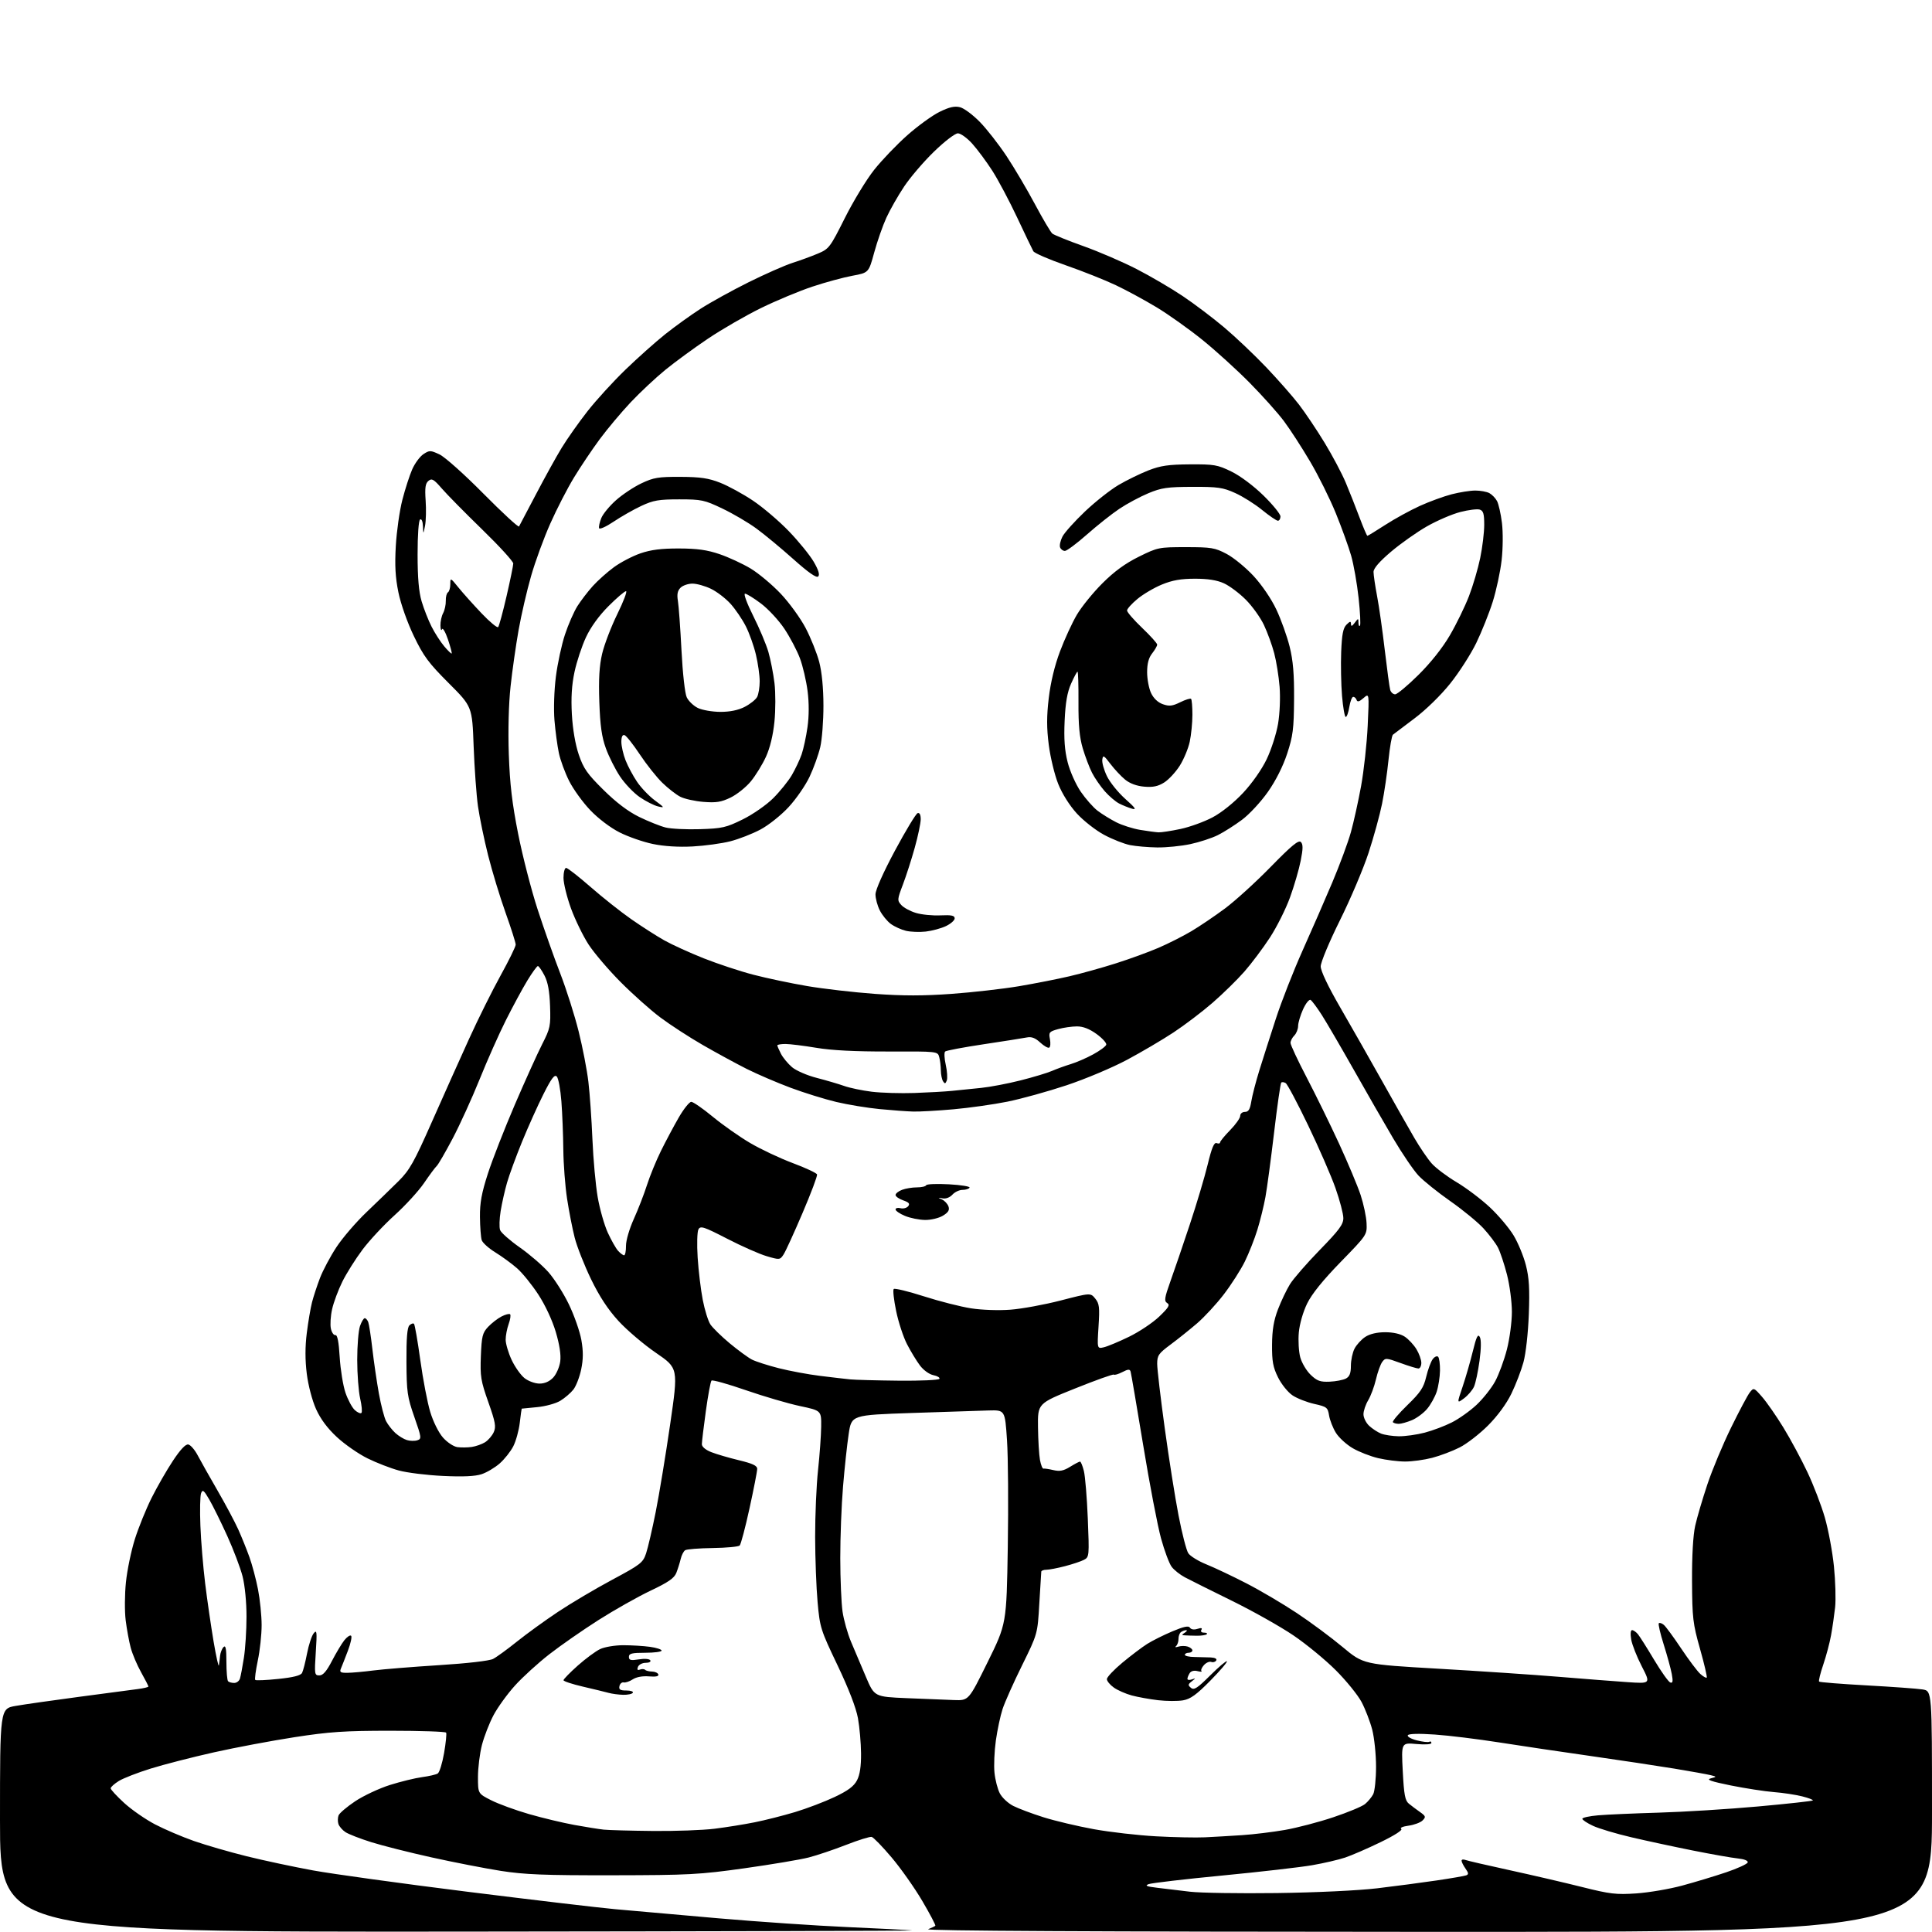 <?xml version="1.0" encoding="UTF-8" standalone="no"?>
<svg 
  version="1.1" 
  xmlns="http://www.w3.org/2000/svg" 
  xmlns:xlink="http://www.w3.org/1999/xlink" 
  xmlns:svg="http://www.w3.org/2000/svg"
  xmlns:rdf="http://www.w3.org/1999/02/22-rdf-syntax-ns#"
  xmlns:cc="http://creativecommons.org/ns#"
  xmlns:dc="http://purl.org/dc/elements/1.1/"
  viewBox="0 0 768 768"
  width="768"
  height="768"
>
<style>svg {background-color: white; }</style>"
<path stroke="none" fill="black" fill-rule="evenodd" d="M182.75,767.84C0.00,768.00 0.00,768.00 0.00,723.60C0.00,679.21 0.00,679.21 6.25,678.12C9.69,677.52 21.05,675.90 31.50,674.51C41.95,673.12 52.41,671.74 54.75,671.43C57.09,671.13 59.00,670.67 59.00,670.42C59.00,670.17 57.69,667.61 56.08,664.73C54.47,661.86 52.62,657.48 51.96,655.00C51.30,652.52 50.40,647.62 49.96,644.09C49.52,640.57 49.56,633.75 50.06,628.96C50.55,624.16 52.15,616.47 53.60,611.87C55.05,607.26 58.04,599.90 60.23,595.50C62.43,591.10 66.25,584.44 68.73,580.70C71.70,576.21 73.78,574.00 74.85,574.21C75.75,574.38 77.43,576.32 78.58,578.51C79.74,580.71 83.28,587.00 86.46,592.49C89.64,597.99 93.36,604.97 94.72,607.99C96.08,611.02 98.08,615.98 99.16,619.00C100.25,622.02 101.78,627.80 102.57,631.84C103.35,635.87 104.00,642.26 104.00,646.02C104.00,649.79 103.32,656.12 102.48,660.08C101.65,664.05 101.19,667.52 101.47,667.80C101.75,668.08 105.87,667.90 110.64,667.40C116.63,666.78 119.54,666.04 120.08,665.00C120.51,664.17 121.40,660.69 122.06,657.26C122.73,653.82 123.91,650.22 124.70,649.26C125.96,647.71 126.06,648.63 125.53,656.75C124.96,665.56 125.02,666.00 126.95,666.00C128.40,666.00 129.81,664.37 131.95,660.25C133.59,657.09 135.81,653.38 136.89,652.01C137.98,650.65 139.19,649.85 139.58,650.25C139.97,650.64 139.39,653.33 138.28,656.23C137.18,659.13 135.94,662.29 135.53,663.25C134.91,664.72 135.32,665.00 138.14,664.97C139.99,664.95 144.65,664.53 148.50,664.03C152.35,663.54 164.05,662.59 174.50,661.93C185.67,661.23 194.53,660.21 196.00,659.45C197.38,658.75 201.65,655.64 205.50,652.55C209.35,649.46 216.70,644.14 221.84,640.72C226.98,637.30 236.66,631.57 243.34,627.99C254.67,621.92 255.59,621.21 256.83,617.49C257.56,615.30 259.29,607.88 260.66,601.00C262.03,594.12 264.62,578.46 266.40,566.18C269.64,543.87 269.64,543.87 260.79,537.80C255.92,534.47 249.21,528.76 245.87,525.12C241.67,520.54 238.31,515.42 234.95,508.50C232.29,503.00 229.36,495.57 228.45,492.00C227.54,488.43 226.17,481.45 225.42,476.50C224.66,471.55 223.99,462.77 223.93,457.00C223.87,451.23 223.53,442.58 223.16,437.80C222.79,433.01 221.97,428.57 221.32,427.92C220.42,427.02 219.18,428.68 216.02,434.96C213.75,439.48 209.93,447.97 207.53,453.84C205.14,459.70 202.45,467.02 201.56,470.11C200.67,473.19 199.53,478.27 199.02,481.39C198.51,484.52 198.41,487.93 198.80,488.97C199.18,490.02 202.69,493.11 206.59,495.85C210.49,498.58 215.61,503.00 217.97,505.66C220.34,508.32 224.02,514.10 226.14,518.50C228.27,522.91 230.50,529.28 231.10,532.66C231.89,537.17 231.87,540.29 231.03,544.35C230.40,547.39 229.00,551.00 227.93,552.37C226.85,553.74 224.51,555.75 222.73,556.83C220.95,557.92 216.81,559.05 213.50,559.36C210.20,559.67 207.45,559.94 207.39,559.96C207.33,559.98 206.98,562.51 206.62,565.57C206.26,568.64 205.10,572.84 204.04,574.92C202.98,576.99 200.55,580.06 198.64,581.74C196.73,583.42 193.49,585.34 191.42,586.02C188.87,586.87 183.98,587.09 176.09,586.71C169.72,586.41 161.82,585.44 158.53,584.54C155.25,583.65 149.65,581.48 146.09,579.72C142.53,577.97 137.07,574.18 133.96,571.30C130.16,567.78 127.43,564.11 125.63,560.12C124.10,556.71 122.53,550.73 121.95,546.09C121.27,540.63 121.27,535.38 121.95,529.93C122.51,525.49 123.44,519.97 124.03,517.68C124.62,515.38 126.05,511.02 127.21,508.00C128.37,504.98 131.29,499.49 133.70,495.81C136.11,492.13 141.52,485.83 145.74,481.81C149.95,477.79 155.67,472.25 158.45,469.49C162.82,465.15 164.59,462.01 171.67,445.99C176.17,435.82 182.81,420.99 186.43,413.04C190.05,405.08 195.71,393.70 199.01,387.74C202.30,381.79 205.00,376.28 205.00,375.50C205.00,374.73 203.18,369.01 200.96,362.80C198.74,356.58 195.62,346.32 194.03,340.00C192.44,333.68 190.63,324.90 190.00,320.50C189.38,316.10 188.61,305.38 188.28,296.69C187.70,280.88 187.70,280.88 178.35,271.53C170.36,263.54 168.35,260.83 164.51,252.84C161.93,247.48 159.32,240.09 158.38,235.50C157.16,229.56 156.89,224.79 157.34,217.00C157.67,211.22 158.84,203.00 159.94,198.72C161.04,194.44 162.81,188.96 163.87,186.55C164.94,184.14 166.95,181.42 168.35,180.51C170.72,178.96 171.13,178.96 174.69,180.63C176.81,181.61 184.57,188.54 192.17,196.23C199.70,203.83 206.06,209.70 206.32,209.28C206.57,208.85 209.60,203.11 213.04,196.53C216.48,189.95 221.08,181.62 223.27,178.03C225.46,174.44 230.07,167.90 233.52,163.50C236.96,159.10 243.77,151.65 248.64,146.94C253.51,142.23 260.65,135.87 264.50,132.80C268.35,129.74 274.67,125.19 278.55,122.70C282.43,120.20 290.98,115.48 297.55,112.21C304.12,108.95 311.98,105.48 315.00,104.51C318.02,103.55 322.58,101.88 325.11,100.81C329.54,98.95 329.97,98.38 335.83,86.69C339.19,79.98 344.44,71.35 347.50,67.50C350.56,63.65 356.49,57.46 360.68,53.75C364.87,50.04 370.65,45.85 373.52,44.45C377.37,42.56 379.49,42.08 381.62,42.62C383.20,43.01 386.75,45.65 389.50,48.47C392.25,51.28 397.02,57.40 400.11,62.05C403.19,66.70 408.27,75.30 411.40,81.16C414.53,87.03 417.64,92.28 418.32,92.85C419.00,93.41 424.56,95.66 430.67,97.84C436.79,100.02 446.27,104.11 451.75,106.92C457.22,109.73 465.48,114.56 470.10,117.66C474.72,120.75 482.19,126.40 486.69,130.20C491.20,134.01 498.69,141.12 503.35,146.01C508.00,150.90 513.85,157.55 516.35,160.80C518.85,164.05 523.44,170.89 526.55,176.00C529.66,181.11 533.45,188.26 534.97,191.89C536.49,195.53 538.96,201.76 540.45,205.75C541.95,209.74 543.35,213.00 543.56,213.00C543.77,213.00 546.99,211.03 550.72,208.62C554.45,206.21 560.62,202.83 564.43,201.10C568.24,199.37 573.93,197.29 577.08,196.48C580.22,195.67 584.44,195.00 586.46,195.00C588.48,195.00 590.99,195.46 592.04,196.02C593.09,196.59 594.47,198.00 595.09,199.17C595.72,200.34 596.60,204.26 597.05,207.87C597.50,211.55 597.45,218.07 596.92,222.69C596.41,227.23 594.81,234.67 593.38,239.22C591.94,243.78 588.99,251.15 586.83,255.61C584.66,260.06 580.01,267.32 576.48,271.72C572.74,276.40 566.83,282.16 562.29,285.57C558.00,288.78 554.14,291.70 553.71,292.05C553.27,292.40 552.48,296.92 551.95,302.09C551.43,307.27 550.28,315.10 549.39,319.50C548.51,323.90 546.10,332.68 544.03,339.00C541.96,345.32 536.83,357.42 532.63,365.87C528.39,374.41 525.00,382.54 525.00,384.15C525.00,385.96 527.90,392.07 532.65,400.28C536.86,407.55 544.34,420.70 549.27,429.50C554.20,438.30 560.01,448.56 562.19,452.30C564.36,456.03 567.46,460.60 569.08,462.44C570.69,464.28 575.18,467.66 579.04,469.95C582.90,472.25 588.86,476.75 592.28,479.96C595.70,483.17 599.95,488.21 601.71,491.15C603.48,494.09 605.67,499.40 606.57,502.95C607.85,507.95 608.11,512.35 607.73,522.45C607.45,529.91 606.54,538.07 605.60,541.50C604.70,544.80 602.54,550.42 600.80,554.00C598.86,558.01 595.31,562.84 591.55,566.62C588.19,569.99 583.10,573.93 580.24,575.38C577.38,576.83 572.46,578.69 569.31,579.51C566.16,580.33 561.31,580.99 558.54,580.98C555.77,580.98 550.96,580.37 547.85,579.64C544.75,578.91 540.17,577.12 537.69,575.66C535.21,574.21 532.21,571.46 531.03,569.55C529.85,567.64 528.64,564.55 528.33,562.68C527.82,559.49 527.43,559.19 522.45,558.08C519.52,557.42 515.63,555.90 513.81,554.69C511.99,553.48 509.40,550.28 508.05,547.55C506.04,543.50 505.61,541.17 505.66,534.56C505.70,528.66 506.33,524.89 508.01,520.50C509.28,517.20 511.42,512.70 512.78,510.50C514.14,508.30 519.47,502.18 524.62,496.89C532.32,489.00 534.00,486.73 534.00,484.22C534.00,482.54 532.60,477.19 530.89,472.33C529.18,467.47 524.29,456.25 520.03,447.40C515.78,438.54 511.75,430.96 511.08,430.55C510.41,430.14 509.61,430.05 509.31,430.36C509.00,430.67 507.72,439.60 506.47,450.21C505.21,460.82 503.67,472.35 503.03,475.84C502.40,479.33 500.96,485.18 499.83,488.84C498.71,492.50 496.45,498.20 494.83,501.50C493.20,504.80 489.46,510.65 486.51,514.50C483.57,518.35 478.76,523.55 475.83,526.07C472.90,528.58 468.14,532.39 465.25,534.53C460.55,538.02 460.00,538.82 460.00,542.16C460.00,544.21 461.35,555.70 463.00,567.70C464.64,579.69 467.11,595.31 468.49,602.41C469.86,609.51 471.60,616.27 472.36,617.42C473.11,618.58 476.38,620.59 479.62,621.89C482.85,623.20 490.00,626.58 495.50,629.42C501.00,632.25 510.00,637.56 515.50,641.21C521.00,644.86 529.21,650.95 533.74,654.74C541.99,661.62 541.99,661.62 571.80,663.34C588.20,664.29 609.69,665.73 619.56,666.55C629.43,667.36 641.71,668.32 646.85,668.67C656.19,669.31 656.19,669.31 652.64,662.41C650.68,658.61 648.79,653.81 648.43,651.75C648.04,649.51 648.17,648.00 648.77,648.00C649.31,648.00 650.35,648.72 651.08,649.59C651.80,650.47 654.71,655.06 657.53,659.79C660.36,664.52 663.25,668.58 663.97,668.82C664.97,669.16 665.10,668.36 664.55,665.40C664.15,663.28 662.71,658.01 661.34,653.68C659.97,649.35 659.10,645.57 659.40,645.26C659.70,644.96 660.60,645.25 661.39,645.91C662.18,646.56 665.28,650.79 668.29,655.30C671.30,659.81 674.72,664.36 675.89,665.41C677.06,666.46 678.21,667.12 678.45,666.88C678.69,666.64 677.50,661.51 675.79,655.47C672.94,645.38 672.69,643.22 672.61,628.50C672.56,618.43 673.03,610.27 673.87,606.50C674.61,603.20 676.80,595.77 678.73,590.00C680.66,584.23 684.89,574.10 688.13,567.50C691.36,560.90 694.71,554.60 695.58,553.50C697.12,551.54 697.22,551.58 700.46,555.29C702.28,557.37 706.08,562.83 708.90,567.43C711.72,572.03 716.02,580.01 718.45,585.15C720.89,590.29 724.01,598.43 725.40,603.24C726.79,608.05 728.42,616.79 729.02,622.66C729.61,628.53 729.82,635.85 729.49,638.92C729.15,641.99 728.43,646.98 727.88,650.00C727.34,653.02 725.94,658.31 724.77,661.74C723.60,665.17 722.86,668.19 723.13,668.46C723.40,668.73 731.92,669.41 742.06,669.97C752.20,670.53 762.19,671.25 764.25,671.58C768.00,672.18 768.00,672.18 768.00,720.09C768.00,768.00 768.00,768.00 567.25,767.94C434.62,767.89 367.34,767.54 368.96,766.89C370.32,766.35 371.60,765.73 371.81,765.52C372.02,765.31 369.68,760.86 366.60,755.62C363.52,750.39 358.02,742.60 354.38,738.31C350.75,734.01 347.20,730.36 346.50,730.20C345.80,730.03 341.23,731.45 336.36,733.36C331.49,735.26 324.80,737.52 321.50,738.37C318.20,739.22 306.73,741.15 296.00,742.66C278.05,745.18 273.87,745.40 243.50,745.45C216.36,745.49 208.46,745.18 199.00,743.69C192.68,742.69 180.30,740.28 171.50,738.33C162.70,736.38 151.92,733.66 147.55,732.28C143.18,730.91 138.59,729.12 137.34,728.31C136.10,727.49 134.83,726.02 134.52,725.05C134.21,724.08 134.24,722.55 134.58,721.66C134.92,720.76 137.90,718.23 141.19,716.03C144.49,713.83 150.70,710.92 154.99,709.56C159.29,708.21 165.04,706.80 167.77,706.44C170.51,706.07 173.31,705.43 174.00,705.00C174.70,704.57 175.83,700.91 176.53,696.86C177.23,692.81 177.59,689.16 177.34,688.75C177.09,688.34 167.15,688.00 155.26,688.00C137.04,688.00 131.03,688.40 117.07,690.56C107.96,691.97 93.53,694.68 85.00,696.59C76.47,698.50 65.22,701.39 60.00,703.01C54.77,704.63 49.04,706.86 47.25,707.96C45.46,709.07 44.00,710.38 44.00,710.88C44.00,711.39 46.42,714.01 49.37,716.71C52.32,719.41 57.84,723.23 61.62,725.21C65.40,727.19 72.36,730.16 77.09,731.82C81.81,733.47 91.26,736.21 98.09,737.90C104.91,739.59 116.80,742.12 124.50,743.53C132.20,744.93 159.65,748.73 185.50,751.96C211.35,755.19 237.90,758.33 244.50,758.93C251.10,759.54 269.55,761.17 285.50,762.55C301.45,763.93 324.62,765.51 337.00,766.05C349.38,766.60 360.85,767.19 362.50,767.36C364.15,767.54 283.26,767.75 182.75,767.84zM507.50,752.52C523.23,752.31 539.93,751.52 547.52,750.62C554.68,749.77 565.25,748.37 571.02,747.52C576.78,746.67 582.09,745.75 582.81,745.49C583.86,745.11 583.81,744.56 582.56,742.79C581.70,741.56 581.00,740.16 581.00,739.67C581.00,739.18 581.65,739.04 582.45,739.34C583.25,739.65 591.23,741.50 600.20,743.45C609.16,745.41 622.11,748.42 628.97,750.14C640.04,752.92 642.44,753.20 650.47,752.66C655.44,752.32 663.64,750.92 668.70,749.55C673.77,748.18 681.62,745.81 686.15,744.28C690.68,742.75 694.54,740.98 694.74,740.35C694.96,739.66 693.41,739.03 690.80,738.76C688.43,738.52 680.42,737.10 673.00,735.62C665.58,734.14 654.55,731.77 648.50,730.35C642.45,728.94 635.59,726.89 633.25,725.80C630.91,724.71 629.00,723.45 629.00,722.99C629.00,722.53 631.81,721.92 635.25,721.62C638.69,721.32 649.60,720.84 659.50,720.55C669.40,720.26 687.10,719.16 698.83,718.10C710.57,717.04 720.37,715.96 720.62,715.71C720.87,715.46 718.97,714.73 716.39,714.08C713.81,713.43 708.74,712.66 705.10,712.38C701.47,712.09 693.77,710.90 688.00,709.74C680.16,708.15 678.13,707.44 680.00,706.95C682.50,706.29 682.50,706.29 680.00,705.65C678.62,705.31 672.10,704.13 665.50,703.04C658.90,701.96 644.05,699.72 632.50,698.07C620.95,696.43 604.52,693.99 596.00,692.65C587.48,691.31 575.94,689.89 570.37,689.51C564.04,689.07 560.01,689.17 559.63,689.78C559.30,690.32 560.91,691.24 563.20,691.82C565.50,692.41 567.74,692.66 568.19,692.38C568.64,692.11 569.00,692.32 569.00,692.85C569.00,693.42 566.57,693.59 563.02,693.27C557.03,692.73 557.03,692.73 557.62,704.11C558.11,713.52 558.53,715.76 560.06,717.00C561.07,717.83 563.06,719.31 564.47,720.31C566.77,721.94 566.88,722.27 565.49,723.66C564.64,724.50 562.12,725.44 559.89,725.74C557.63,726.04 556.36,726.60 557.01,727.01C557.71,727.44 554.37,729.59 548.84,732.27C543.70,734.77 537.34,737.53 534.71,738.41C532.07,739.29 526.18,740.66 521.60,741.45C517.03,742.25 501.01,744.09 486.00,745.54C471.00,746.98 457.77,748.53 456.61,748.97C454.98,749.58 455.74,749.91 460.00,750.42C463.02,750.79 468.88,751.49 473.00,751.98C477.12,752.47 492.65,752.71 507.50,752.52zM479.00,730.36C482.57,730.19 489.22,729.80 493.76,729.50C498.30,729.20 505.94,728.27 510.75,727.43C515.55,726.59 524.21,724.33 529.99,722.39C535.77,720.46 541.45,718.10 542.60,717.15C543.76,716.20 545.22,714.45 545.85,713.27C546.48,712.10 547.00,707.15 547.00,702.28C547.00,697.41 546.31,690.77 545.47,687.53C544.62,684.30 542.72,679.37 541.24,676.57C539.75,673.78 535.16,668.11 531.02,663.97C526.88,659.82 519.28,653.57 514.13,650.08C508.98,646.59 497.96,640.39 489.63,636.30C481.31,632.21 472.93,628.03 471.00,627.00C469.07,625.98 466.71,624.10 465.75,622.82C464.78,621.54 462.88,616.45 461.52,611.50C460.16,606.55 456.97,589.90 454.44,574.50C451.90,559.10 449.65,545.92 449.43,545.22C449.12,544.20 448.43,544.24 446.14,545.43C444.55,546.25 443.03,546.70 442.77,546.43C442.50,546.17 435.58,548.64 427.39,551.93C412.50,557.90 412.50,557.90 412.62,567.35C412.69,572.55 413.04,578.41 413.41,580.38C413.78,582.36 414.40,583.89 414.79,583.80C415.18,583.70 416.96,583.97 418.75,584.39C421.25,584.98 422.78,584.68 425.37,583.08C427.22,581.94 429.00,581.00 429.33,581.00C429.66,581.00 430.35,582.69 430.86,584.75C431.38,586.81 432.08,595.34 432.42,603.70C433.02,618.43 432.98,618.94 430.95,620.03C429.80,620.64 426.39,621.79 423.38,622.57C420.37,623.36 417.02,624.00 415.95,624.00C414.88,624.00 413.96,624.34 413.92,624.75C413.87,625.16 413.52,630.90 413.14,637.50C412.45,649.50 412.45,649.50 406.29,662.00C402.89,668.88 399.41,676.69 398.54,679.36C397.66,682.03 396.47,687.66 395.87,691.86C395.28,696.06 395.03,701.81 395.32,704.64C395.60,707.46 396.55,711.17 397.44,712.88C398.32,714.58 400.72,716.83 402.77,717.87C404.82,718.92 410.24,720.95 414.81,722.39C419.38,723.83 428.38,725.96 434.81,727.13C441.24,728.29 452.35,729.57 459.50,729.96C466.65,730.35 475.43,730.53 479.00,730.36zM259.53,727.84C268.34,727.93 279.37,727.53 284.03,726.95C288.69,726.37 295.88,725.22 300.00,724.39C304.12,723.57 311.32,721.74 316.00,720.34C320.68,718.93 327.76,716.24 331.75,714.35C337.11,711.81 339.43,710.08 340.67,707.71C341.82,705.50 342.32,702.16 342.28,697.00C342.25,692.88 341.69,686.58 341.05,683.00C340.29,678.84 337.36,671.26 332.91,661.93C326.22,647.93 325.91,646.96 325.01,636.93C324.49,631.20 324.05,619.49 324.03,610.92C324.02,602.36 324.53,590.43 325.18,584.42C325.83,578.42 326.39,570.63 326.43,567.12C326.50,560.73 326.50,560.73 318.00,558.93C313.32,557.94 303.65,555.10 296.50,552.63C289.35,550.15 283.20,548.43 282.83,548.81C282.46,549.19 281.45,554.66 280.58,560.96C279.71,567.26 279.00,573.18 279.00,574.10C279.00,575.12 280.49,576.36 282.75,577.25C284.81,578.06 289.76,579.51 293.75,580.47C299.22,581.79 301.00,582.63 301.00,583.91C301.00,584.85 299.63,591.88 297.95,599.55C296.28,607.22 294.51,613.89 294.04,614.36C293.56,614.84 288.74,615.29 283.33,615.37C277.93,615.44 272.99,615.83 272.36,616.24C271.73,616.65 270.93,618.22 270.58,619.74C270.22,621.26 269.44,623.73 268.85,625.24C268.02,627.35 265.64,628.99 258.60,632.32C253.57,634.71 244.28,639.95 237.97,643.96C231.66,647.97 222.84,654.11 218.37,657.59C213.90,661.07 207.76,666.66 204.74,670.00C201.71,673.34 197.87,678.65 196.20,681.79C194.53,684.93 192.46,690.26 191.58,693.64C190.71,697.02 190.00,702.75 190.00,706.38C190.00,712.97 190.00,712.97 195.25,715.63C198.14,717.10 204.91,719.57 210.30,721.13C215.69,722.68 223.79,724.62 228.30,725.44C232.81,726.26 238.07,727.10 240.00,727.31C241.93,727.51 250.71,727.75 259.53,727.84zM470.28,675.91C468.20,676.27 463.75,676.25 460.39,675.86C457.03,675.47 452.31,674.62 449.90,673.97C447.49,673.32 444.28,671.91 442.76,670.83C441.24,669.75 440.00,668.24 440.00,667.47C440.00,666.70 442.77,663.77 446.15,660.95C449.54,658.14 453.98,654.77 456.03,653.48C458.08,652.19 462.58,649.94 466.03,648.49C470.59,646.57 472.49,646.17 473.02,647.03C473.47,647.75 474.63,647.94 476.00,647.50C477.53,647.01 478.03,647.14 477.57,647.89C477.17,648.54 477.60,649.00 478.61,649.00C479.56,649.00 480.05,649.28 479.70,649.63C479.36,649.97 477.60,650.24 475.79,650.23C473.98,650.21 471.82,650.14 471.00,650.08C469.67,649.98 469.67,649.86 471.00,649.00C471.82,648.47 472.05,648.03 471.50,648.03C470.95,648.03 470.03,648.36 469.47,648.77C468.90,649.17 468.45,650.40 468.47,651.50C468.48,652.60 468.05,653.88 467.50,654.34C466.93,654.83 467.31,654.92 468.39,654.57C469.43,654.23 471.12,654.22 472.14,654.54C473.16,654.87 474.00,655.55 474.00,656.07C474.00,656.58 473.32,657.00 472.50,657.00C471.68,657.00 471.00,657.37 471.00,657.82C471.00,658.27 472.69,658.66 474.75,658.68C476.81,658.71 479.76,658.79 481.31,658.86C483.02,658.95 483.86,659.42 483.46,660.07C483.09,660.66 482.21,660.91 481.49,660.64C480.78,660.36 479.47,660.93 478.59,661.90C477.71,662.87 477.27,663.93 477.60,664.26C477.93,664.59 477.21,664.61 476.00,664.29C474.66,663.94 473.45,664.26 472.91,665.11C472.43,665.87 472.02,666.89 472.02,667.36C472.01,667.83 472.79,667.94 473.75,667.60C475.40,667.03 475.40,667.07 473.74,668.37C472.21,669.56 472.17,669.90 473.44,670.95C474.64,671.95 475.98,671.08 481.06,666.02C484.44,662.65 487.44,660.11 487.71,660.38C487.99,660.66 485.03,664.11 481.14,668.07C475.61,673.68 473.23,675.40 470.28,675.91zM379.28,675.80C385.06,676.00 385.06,676.00 392.59,660.74C400.11,645.49 400.11,645.49 400.61,614.99C400.88,598.22 400.75,579.10 400.30,572.50C399.50,560.50 399.50,560.50 393.00,560.68C389.43,560.78 375.70,561.23 362.50,561.68C338.50,562.50 338.50,562.50 337.37,570.00C336.74,574.12 335.73,583.53 335.12,590.89C334.50,598.26 334.01,611.08 334.02,619.39C334.03,627.70 334.44,637.25 334.92,640.61C335.41,643.97 336.93,649.37 338.29,652.61C339.66,655.85 342.31,662.10 344.18,666.50C347.58,674.50 347.58,674.50 360.54,675.05C367.67,675.35 376.10,675.68 379.28,675.80zM247.67,673.71C245.84,673.66 243.25,673.31 241.92,672.94C240.59,672.57 236.01,671.46 231.75,670.47C227.49,669.48 224.00,668.33 224.00,667.91C224.00,667.50 226.54,664.89 229.65,662.12C232.76,659.35 236.77,656.39 238.55,655.54C240.35,654.69 244.47,654.00 247.76,654.00C251.04,654.00 255.81,654.29 258.36,654.64C260.91,654.99 263.00,655.66 263.00,656.14C263.00,656.61 260.07,657.00 256.50,657.00C251.16,657.00 250.00,657.29 250.00,658.63C250.00,659.96 250.71,660.14 253.94,659.63C256.21,659.26 258.14,659.42 258.50,660.00C258.85,660.56 258.05,661.00 256.67,661.00C255.32,661.00 253.94,661.73 253.60,662.61C253.17,663.73 253.41,664.06 254.39,663.68C255.17,663.38 256.10,663.43 256.46,663.79C256.81,664.15 258.06,664.45 259.22,664.47C260.38,664.49 261.49,665.00 261.70,665.62C261.95,666.36 260.69,666.62 257.97,666.39C255.45,666.18 252.97,666.63 251.55,667.56C250.27,668.40 248.64,668.95 247.93,668.79C247.21,668.63 246.45,669.29 246.24,670.25C245.94,671.63 246.52,672.00 248.99,672.00C250.71,672.00 251.87,672.41 251.56,672.90C251.25,673.40 249.50,673.76 247.67,673.71zM93.10,669.00C94.07,669.00 95.10,668.21 95.39,667.25C95.69,666.29 96.39,662.58 96.95,659.00C97.52,655.42 97.99,648.06 97.99,642.64C98.00,636.93 97.34,630.21 96.43,626.64C95.56,623.26 92.81,616.00 90.31,610.50C87.81,605.00 84.61,598.52 83.20,596.10C81.02,592.35 80.53,591.98 79.93,593.60C79.54,594.64 79.42,600.45 79.66,606.50C79.89,612.55 80.75,622.90 81.56,629.50C82.37,636.10 83.88,646.45 84.90,652.50C85.93,658.55 86.88,662.83 87.01,662.00C87.15,661.17 87.36,659.46 87.49,658.18C87.63,656.91 88.24,655.36 88.87,654.73C89.71,653.89 90.00,655.39 90.00,660.63C90.00,664.50 90.30,667.97 90.67,668.33C91.03,668.70 92.13,669.00 93.10,669.00zM187.50,575.19C189.15,574.95 191.53,574.11 192.80,573.33C194.06,572.54 195.62,570.74 196.26,569.33C197.25,567.15 196.94,565.36 194.12,557.38C191.13,548.93 190.84,547.13 191.15,539.08C191.46,531.21 191.79,529.84 194.00,527.48C195.38,526.01 197.78,524.14 199.34,523.33C200.91,522.52 202.46,522.12 202.78,522.45C203.11,522.78 202.85,524.53 202.19,526.35C201.54,528.16 201.00,530.96 201.01,532.57C201.02,534.18 202.08,537.79 203.38,540.58C204.69,543.37 206.99,546.63 208.51,547.83C210.03,549.03 212.70,550.00 214.46,550.00C216.54,550.00 218.44,549.16 219.91,547.60C221.15,546.28 222.40,543.41 222.70,541.22C223.05,538.60 222.44,534.57 220.92,529.44C219.54,524.81 216.73,518.78 213.98,514.58C211.44,510.68 207.63,505.99 205.53,504.15C203.42,502.30 199.54,499.47 196.90,497.84C194.26,496.22 191.82,494.02 191.48,492.95C191.15,491.88 190.83,487.75 190.79,483.76C190.73,478.15 191.45,474.23 193.95,466.50C195.73,461.00 200.54,448.70 204.63,439.17C208.73,429.64 213.63,418.81 215.51,415.11C218.73,408.79 218.93,407.86 218.66,399.94C218.45,394.00 217.79,390.40 216.43,387.77C215.37,385.73 214.20,384.04 213.82,384.02C213.45,384.01 211.56,386.61 209.62,389.80C207.68,392.99 203.85,400.08 201.10,405.55C198.35,411.02 193.65,421.60 190.65,429.05C187.65,436.49 182.83,447.07 179.95,452.55C177.06,458.02 174.21,462.95 173.60,463.50C172.99,464.05 170.72,467.10 168.57,470.27C166.41,473.44 161.15,479.19 156.88,483.05C152.61,486.90 146.85,493.08 144.08,496.78C141.31,500.48 137.71,506.20 136.08,509.50C134.45,512.80 132.62,517.71 132.02,520.42C131.41,523.13 131.19,526.60 131.53,528.14C131.87,529.69 132.68,530.85 133.32,530.73C134.12,530.57 134.67,533.38 135.04,539.50C135.34,544.45 136.37,550.81 137.33,553.63C138.30,556.46 139.97,559.56 141.05,560.54C142.13,561.52 143.31,562.02 143.68,561.66C144.04,561.29 143.81,558.71 143.17,555.92C142.53,553.13 142.00,546.22 142.00,540.57C142.00,534.92 142.49,528.88 143.10,527.15C143.70,525.42 144.55,524.00 144.99,524.00C145.43,524.00 146.05,524.69 146.38,525.54C146.70,526.39 147.45,531.23 148.03,536.29C148.61,541.36 149.78,549.29 150.61,553.93C151.45,558.56 152.73,563.51 153.47,564.93C154.21,566.34 155.87,568.46 157.15,569.64C158.44,570.81 160.51,572.08 161.75,572.45C162.99,572.83 164.84,572.87 165.87,572.54C167.65,571.98 167.58,571.49 164.69,563.22C161.91,555.27 161.64,553.34 161.57,541.30C161.52,532.09 161.87,527.73 162.73,526.87C163.41,526.19 164.24,525.91 164.57,526.24C164.90,526.57 166.03,533.07 167.08,540.67C168.13,548.28 169.90,557.54 171.02,561.25C172.19,565.12 174.34,569.46 176.08,571.44C177.76,573.35 180.30,575.04 181.80,575.25C183.28,575.45 185.85,575.43 187.50,575.19zM556.04,570.94C558.54,570.97 563.16,570.33 566.31,569.51C569.46,568.69 574.34,566.85 577.15,565.42C579.96,564.00 584.38,560.86 586.96,558.44C589.54,556.02 592.87,551.82 594.35,549.10C595.83,546.38 597.93,540.67 599.02,536.41C600.11,532.16 601.00,525.45 601.00,521.50C601.00,517.55 600.13,510.90 599.06,506.72C597.99,502.54 596.37,497.69 595.47,495.94C594.57,494.20 591.96,490.75 589.68,488.27C587.40,485.80 581.48,480.94 576.52,477.47C571.56,474.00 565.88,469.43 563.89,467.33C561.91,465.22 557.37,458.55 553.80,452.50C550.23,446.45 543.16,434.15 538.09,425.16C533.01,416.18 527.32,406.42 525.44,403.48C523.56,400.54 521.56,397.85 520.99,397.50C520.43,397.15 519.09,398.80 518.00,401.18C516.93,403.56 516.03,406.54 516.02,407.82C516.01,409.10 515.33,410.82 514.50,411.64C513.67,412.47 513.00,413.79 513.00,414.58C513.00,415.36 515.89,421.55 519.42,428.31C522.95,435.08 528.74,446.89 532.28,454.56C535.81,462.23 539.68,471.44 540.87,475.04C542.05,478.64 543.12,483.68 543.23,486.23C543.43,490.87 543.40,490.91 532.90,501.69C525.86,508.92 521.46,514.38 519.60,518.19C517.98,521.52 516.60,526.31 516.30,529.69C516.01,532.89 516.27,537.32 516.87,539.55C517.48,541.77 519.34,544.91 521.01,546.51C523.56,548.95 524.80,549.40 528.56,549.24C531.03,549.13 533.94,548.57 535.03,547.99C536.49,547.20 537.00,545.89 537.00,542.92C537.00,540.71 537.65,537.64 538.45,536.10C539.25,534.56 541.16,532.46 542.70,531.45C544.50,530.26 547.33,529.59 550.60,529.58C553.81,529.58 556.70,530.23 558.40,531.34C559.88,532.31 561.97,534.55 563.04,536.30C564.12,538.06 564.99,540.51 565.00,541.75C565.00,542.99 564.48,544.00 563.85,544.00C563.22,544.00 560.01,543.02 556.72,541.82C551.04,539.75 550.67,539.73 549.45,541.40C548.74,542.37 547.62,545.49 546.96,548.33C546.30,551.17 544.91,554.90 543.88,556.62C542.85,558.33 542.00,560.84 542.00,562.19C542.00,563.55 543.01,565.60 544.25,566.77C545.49,567.93 547.63,569.33 549.00,569.88C550.38,570.42 553.54,570.90 556.04,570.94zM556.04,566.00C555.10,566.00 554.05,565.72 553.70,565.37C553.36,565.03 555.92,561.99 559.39,558.62C564.65,553.52 565.91,551.64 566.93,547.33C567.61,544.49 568.76,541.34 569.50,540.33C570.23,539.33 571.21,538.88 571.67,539.34C572.13,539.79 572.46,542.27 572.42,544.83C572.38,547.40 571.78,551.20 571.09,553.28C570.39,555.35 568.69,558.41 567.29,560.06C565.90,561.72 563.18,563.73 561.26,564.54C559.33,565.34 556.99,566.00 556.04,566.00zM581.95,555.88C579.13,557.96 579.13,557.96 581.41,551.23C582.66,547.53 584.49,541.18 585.48,537.12C586.87,531.41 587.49,530.13 588.23,531.44C588.83,532.52 588.80,535.97 588.13,540.94C587.55,545.22 586.56,549.87 585.93,551.26C585.29,552.65 583.50,554.73 581.95,555.88zM357.19,548.84C365.82,548.93 373.13,548.60 373.42,548.12C373.72,547.64 372.66,546.98 371.07,546.66C369.40,546.33 367.11,544.68 365.69,542.79C364.33,540.98 362.02,537.18 360.56,534.35C359.09,531.51 357.14,525.58 356.23,521.15C355.31,516.72 354.88,512.79 355.27,512.40C355.65,512.01 361.04,513.32 367.23,515.30C373.43,517.29 381.88,519.44 386.00,520.08C390.29,520.75 397.00,520.98 401.69,520.62C406.19,520.28 415.19,518.63 421.69,516.95C433.50,513.90 433.50,513.90 435.37,516.20C437.00,518.20 437.18,519.66 436.68,527.34C436.12,536.19 436.12,536.19 438.81,535.56C440.29,535.22 444.80,533.33 448.83,531.37C452.86,529.41 458.25,525.81 460.81,523.36C464.57,519.75 465.18,518.73 463.98,517.98C462.71,517.19 462.89,515.97 465.28,509.28C466.82,505.00 470.28,494.86 472.97,486.74C475.67,478.61 478.87,467.90 480.07,462.93C481.69,456.25 482.62,454.02 483.63,454.41C484.38,454.70 485.00,454.57 485.00,454.13C485.00,453.68 486.80,451.48 489.00,449.24C491.20,446.99 493.00,444.45 493.00,443.58C493.00,442.70 493.83,442.00 494.87,442.00C496.30,442.00 496.90,441.00 497.41,437.84C497.78,435.55 499.20,430.04 500.58,425.59C501.96,421.14 504.92,411.88 507.16,405.00C509.40,398.12 514.16,385.98 517.73,378.00C521.31,370.02 526.65,357.79 529.60,350.81C532.55,343.83 535.88,334.83 537.00,330.81C538.12,326.79 539.94,318.55 541.05,312.50C542.15,306.45 543.34,295.65 543.68,288.50C544.29,275.50 544.29,275.50 542.00,277.50C540.37,278.93 539.58,279.14 539.27,278.25C539.03,277.56 538.43,277.00 537.93,277.00C537.43,277.00 536.74,278.80 536.38,281.00C536.03,283.20 535.39,285.00 534.96,285.00C534.53,285.00 533.87,281.25 533.48,276.66C533.10,272.07 532.95,264.21 533.14,259.19C533.42,252.17 533.90,249.67 535.25,248.32C536.66,246.91 537.01,246.85 537.03,248.04C537.06,249.12 537.45,248.99 538.53,247.56C539.93,245.71 540.00,245.70 540.00,247.48C540.00,248.50 540.27,249.07 540.60,248.74C540.92,248.41 540.69,243.46 540.07,237.73C539.45,232.00 538.12,224.43 537.11,220.91C536.10,217.38 533.35,209.78 531.00,204.00C528.64,198.22 524.04,188.95 520.75,183.40C517.47,177.84 512.81,170.64 510.38,167.40C507.96,164.15 501.82,157.29 496.74,152.15C491.66,147.00 483.20,139.33 477.95,135.09C472.70,130.85 464.55,125.05 459.84,122.20C455.13,119.36 447.80,115.38 443.56,113.37C439.31,111.35 430.38,107.80 423.70,105.47C417.02,103.15 411.20,100.63 410.77,99.87C410.34,99.12 407.45,93.10 404.35,86.50C401.25,79.90 396.79,71.50 394.44,67.84C392.08,64.18 388.49,59.34 386.46,57.09C384.43,54.84 381.87,53.00 380.78,53.00C379.66,53.00 375.50,56.18 371.31,60.25C367.19,64.24 361.84,70.49 359.41,74.15C356.97,77.80 353.80,83.38 352.35,86.54C350.90,89.71 348.73,95.92 347.52,100.35C345.32,108.42 345.32,108.42 338.85,109.61C335.29,110.27 328.13,112.21 322.94,113.94C317.75,115.66 308.55,119.50 302.50,122.46C296.45,125.43 287.00,130.88 281.50,134.58C276.00,138.27 268.35,143.87 264.50,147.01C260.65,150.15 254.45,155.96 250.72,159.91C246.99,163.87 241.46,170.46 238.42,174.56C235.39,178.66 230.77,185.54 228.16,189.84C225.55,194.13 221.32,202.34 218.77,208.08C216.21,213.81 212.76,223.22 211.11,229.00C209.45,234.78 207.21,244.45 206.14,250.50C205.07,256.55 203.63,266.60 202.96,272.84C202.21,279.73 201.93,290.31 202.26,299.84C202.67,311.71 203.57,319.37 205.98,331.50C207.72,340.30 211.20,353.80 213.71,361.50C216.22,369.20 220.27,380.68 222.72,387.00C225.16,393.32 228.45,403.68 230.02,410.00C231.60,416.32 233.34,425.32 233.89,430.00C234.45,434.68 235.17,444.99 235.50,452.92C235.83,460.85 236.78,471.20 237.60,475.92C238.42,480.64 240.22,486.96 241.59,489.97C242.97,492.98 244.82,496.25 245.70,497.22C246.59,498.20 247.66,499.00 248.09,499.00C248.52,499.00 248.86,497.31 248.84,495.25C248.82,493.12 250.18,488.48 251.97,484.52C253.70,480.68 256.06,474.61 257.20,471.02C258.35,467.44 260.84,461.35 262.74,457.50C264.64,453.65 267.82,447.69 269.80,444.25C271.79,440.81 274.03,438.00 274.79,438.00C275.55,438.00 279.39,440.66 283.33,443.91C287.28,447.17 293.93,451.85 298.13,454.32C302.33,456.80 309.96,460.40 315.10,462.33C320.24,464.25 324.60,466.29 324.79,466.86C324.98,467.43 322.39,474.32 319.03,482.17C315.68,490.03 312.28,497.46 311.48,498.68C310.05,500.85 309.91,500.87 304.76,499.35C301.87,498.50 294.79,495.37 289.04,492.40C279.80,487.64 278.47,487.20 277.65,488.67C277.13,489.59 276.99,494.58 277.33,499.91C277.67,505.19 278.58,512.76 279.36,516.75C280.13,520.73 281.49,525.10 282.38,526.46C283.27,527.81 286.72,531.19 290.05,533.97C293.39,536.74 297.36,539.65 298.88,540.44C300.40,541.22 305.21,542.77 309.57,543.88C313.93,544.98 321.32,546.36 326.00,546.93C330.68,547.51 336.07,548.14 338.00,548.33C339.93,548.52 348.56,548.75 357.19,548.84zM367.73,484.95C365.40,484.92 361.81,484.20 359.75,483.34C357.69,482.49 356.00,481.33 356.00,480.78C356.00,480.22 356.88,480.00 357.96,480.28C359.04,480.56 360.41,480.21 361.00,479.51C361.81,478.52 361.34,477.97 359.03,477.16C357.36,476.58 356.00,475.62 356.00,475.03C356.00,474.44 357.15,473.51 358.57,472.98C359.98,472.44 362.64,472.00 364.48,472.00C366.33,472.00 367.98,471.62 368.17,471.15C368.35,470.68 372.43,470.52 377.23,470.78C382.03,471.04 385.72,471.64 385.42,472.12C385.13,472.61 383.85,473.00 382.60,473.00C381.34,473.00 379.54,473.85 378.60,474.89C377.58,476.01 376.00,476.62 374.69,476.37C372.74,476.00 372.71,476.05 374.43,476.80C375.48,477.27 376.65,478.52 377.03,479.57C377.53,481.02 376.99,481.94 374.83,483.25C373.23,484.22 370.07,484.98 367.73,484.95zM363.00,441.86C360.52,441.79 354.52,441.35 349.65,440.88C344.78,440.41 337.02,439.13 332.41,438.04C327.81,436.94 319.64,434.40 314.27,432.40C308.90,430.39 301.07,427.03 296.87,424.93C292.68,422.82 284.81,418.54 279.37,415.41C273.94,412.28 266.31,407.32 262.41,404.39C258.51,401.46 251.42,395.13 246.65,390.33C241.88,385.53 236.18,378.84 233.98,375.47C231.78,372.09 228.64,365.64 226.99,361.14C225.35,356.63 224.00,351.16 224.00,348.97C224.00,346.79 224.47,345.00 225.04,345.00C225.61,345.00 229.99,348.41 234.76,352.58C239.53,356.75 246.82,362.53 250.97,365.42C255.11,368.31 261.01,372.08 264.07,373.81C267.14,375.53 274.21,378.75 279.80,380.97C285.39,383.18 294.27,386.12 299.53,387.48C304.80,388.85 314.38,390.87 320.83,391.97C327.27,393.07 339.39,394.47 347.76,395.08C358.91,395.89 367.06,395.89 378.26,395.08C386.67,394.47 398.71,393.10 405.02,392.04C411.33,390.97 420.37,389.20 425.10,388.09C429.83,386.99 438.16,384.67 443.60,382.94C449.05,381.21 456.65,378.44 460.50,376.78C464.35,375.13 470.20,372.17 473.50,370.22C476.80,368.27 482.85,364.18 486.95,361.13C491.04,358.08 499.24,350.63 505.16,344.56C513.41,336.12 516.21,333.81 517.11,334.71C518.01,335.61 518.00,337.35 517.05,342.13C516.38,345.57 514.47,352.14 512.80,356.73C511.14,361.32 507.54,368.51 504.80,372.71C502.06,376.91 497.50,382.99 494.66,386.23C491.82,389.47 486.12,395.05 482.00,398.63C477.88,402.21 470.88,407.52 466.45,410.44C462.02,413.36 453.69,418.26 447.94,421.33C442.19,424.40 431.42,428.94 423.99,431.41C416.57,433.88 405.98,436.81 400.45,437.93C394.92,439.04 385.25,440.41 378.95,440.97C372.65,441.53 365.48,441.93 363.00,441.86zM363.50,434.48C369.00,434.29 375.75,433.91 378.50,433.63C381.25,433.35 386.43,432.83 390.00,432.46C393.57,432.10 400.64,430.75 405.70,429.47C410.76,428.19 416.39,426.49 418.20,425.70C420.02,424.91 423.35,423.70 425.61,423.01C427.88,422.33 431.90,420.58 434.55,419.13C437.20,417.69 439.54,415.96 439.75,415.30C439.96,414.65 438.23,412.73 435.92,411.05C433.07,408.99 430.53,408.00 428.10,408.01C426.12,408.01 422.76,408.49 420.64,409.08C417.08,410.07 416.83,410.38 417.36,413.04C417.67,414.62 417.56,416.16 417.09,416.44C416.63,416.73 415.02,415.82 413.51,414.43C411.53,412.58 410.06,412.03 408.14,412.41C406.69,412.70 398.98,413.91 391.00,415.11C383.02,416.31 376.14,417.61 375.71,417.99C375.28,418.37 375.38,420.75 375.95,423.28C376.52,425.81 376.70,428.62 376.35,429.53C375.85,430.84 375.55,430.90 374.88,429.83C374.41,429.10 374.02,427.15 374.00,425.50C373.99,423.85 373.70,421.47 373.36,420.22C372.75,417.93 372.74,417.93 353.12,417.99C339.97,418.02 330.53,417.54 324.50,416.52C319.55,415.69 314.04,415.01 312.25,415.00C310.46,415.00 309.00,415.25 309.00,415.55C309.00,415.85 309.66,417.37 310.46,418.93C311.27,420.49 313.26,422.88 314.88,424.25C316.51,425.62 320.91,427.52 324.67,428.48C328.43,429.45 333.33,430.89 335.56,431.68C337.80,432.48 342.75,433.51 346.56,433.98C350.38,434.44 358.00,434.67 363.50,434.48zM368.00,370.31C365.52,370.59 361.98,370.45 360.12,370.01C358.27,369.56 355.57,368.34 354.12,367.28C352.68,366.22 350.71,363.81 349.75,361.93C348.79,360.04 348.01,357.15 348.02,355.50C348.04,353.70 351.14,346.75 355.79,338.08C360.05,330.14 364.09,323.47 364.77,323.24C365.55,322.98 366.00,323.87 366.00,325.67C365.99,327.23 364.93,332.32 363.62,337.00C362.32,341.68 360.19,348.28 358.90,351.67C356.66,357.56 356.63,357.94 358.29,359.77C359.25,360.83 361.87,362.24 364.11,362.91C366.35,363.59 370.73,364.02 373.84,363.87C378.23,363.67 379.50,363.94 379.50,365.06C379.50,365.85 377.93,367.24 376.00,368.15C374.07,369.06 370.48,370.03 368.00,370.31zM275.34,336.48C269.70,336.78 263.96,336.42 259.50,335.49C255.65,334.69 249.70,332.62 246.27,330.88C242.62,329.03 237.79,325.37 234.63,322.05C231.65,318.93 227.88,313.71 226.24,310.44C224.59,307.17 222.76,302.18 222.16,299.35C221.56,296.51 220.77,290.66 220.41,286.35C220.04,281.86 220.28,274.44 220.97,269.00C221.63,263.77 223.26,256.23 224.59,252.23C225.91,248.23 228.14,243.15 229.53,240.94C230.93,238.74 233.68,235.14 235.65,232.96C237.62,230.78 241.40,227.41 244.04,225.47C246.68,223.53 251.42,221.06 254.58,219.97C258.76,218.53 262.91,218.01 269.91,218.03C277.16,218.05 281.10,218.60 286.06,220.29C289.66,221.52 295.22,224.09 298.41,226.01C301.59,227.93 306.96,232.43 310.35,236.01C313.73,239.58 318.18,245.71 320.24,249.63C322.29,253.55 324.73,259.62 325.65,263.12C326.71,267.19 327.32,273.49 327.33,280.50C327.34,286.55 326.77,293.98 326.06,297.00C325.35,300.02 323.45,305.31 321.83,308.75C320.22,312.18 316.47,317.62 313.49,320.83C310.50,324.07 305.50,328.05 302.29,329.75C299.11,331.45 293.73,333.55 290.34,334.42C286.95,335.29 280.20,336.22 275.34,336.48zM460.00,336.87C456.43,336.82 451.58,336.40 449.23,335.94C446.88,335.48 442.25,333.65 438.93,331.88C435.61,330.11 430.73,326.29 428.08,323.40C425.16,320.20 422.24,315.57 420.66,311.63C419.23,308.06 417.55,301.10 416.91,296.15C416.04,289.39 416.04,284.76 416.90,277.47C417.63,271.28 419.24,264.58 421.36,258.96C423.18,254.11 426.20,247.54 428.08,244.36C429.96,241.18 434.53,235.54 438.24,231.85C442.93,227.16 447.31,223.97 452.69,221.31C460.21,217.59 460.66,217.50 471.45,217.50C481.50,217.50 482.96,217.74 487.58,220.18C490.37,221.65 495.20,225.61 498.31,228.96C501.62,232.55 505.37,238.05 507.36,242.28C509.24,246.25 511.61,252.88 512.64,257.00C514.03,262.59 514.48,267.94 514.41,278.00C514.33,289.76 513.98,292.54 511.67,299.58C510.01,304.64 507.15,310.32 504.00,314.80C501.24,318.73 496.63,323.71 493.74,325.86C490.86,328.01 486.54,330.76 484.14,331.96C481.75,333.16 476.80,334.78 473.14,335.56C469.49,336.33 463.57,336.92 460.00,336.87zM460.50,330.87C461.60,330.92 465.55,330.32 469.27,329.53C472.99,328.74 478.74,326.65 482.05,324.89C485.61,323.00 490.55,319.03 494.15,315.18C497.74,311.34 501.58,305.86 503.53,301.79C505.35,298.00 507.38,291.66 508.05,287.71C508.74,283.60 509.00,277.31 508.66,273.01C508.33,268.88 507.37,262.88 506.52,259.67C505.68,256.47 503.83,251.41 502.43,248.43C501.02,245.46 497.77,240.92 495.20,238.36C492.64,235.79 488.73,232.87 486.52,231.87C483.77,230.62 480.13,230.04 475.00,230.05C469.45,230.05 466.04,230.65 461.88,232.36C458.78,233.63 454.41,236.21 452.15,238.09C449.89,239.96 448.03,242.03 448.02,242.68C448.01,243.33 450.70,246.43 454.00,249.58C457.30,252.73 460.00,255.73 460.00,256.24C460.00,256.76 459.10,258.33 458.00,259.73C456.61,261.49 456.00,263.78 456.00,267.23C456.00,269.96 456.71,273.70 457.58,275.53C458.58,277.63 460.31,279.26 462.27,279.94C464.80,280.83 466.07,280.68 469.16,279.15C471.24,278.12 473.18,277.52 473.47,277.81C473.76,278.10 474.00,280.94 474.00,284.12C474.00,287.30 473.52,292.13 472.94,294.85C472.35,297.58 470.56,301.87 468.96,304.40C467.35,306.93 464.57,309.93 462.77,311.06C460.33,312.59 458.32,313.01 454.85,312.71C451.86,312.46 449.14,311.45 447.25,309.91C445.63,308.58 443.00,305.77 441.40,303.66C438.82,300.24 438.46,300.05 438.18,301.94C438.00,303.11 438.83,306.07 440.02,308.53C441.21,310.99 444.50,315.07 447.34,317.60C451.32,321.14 451.93,322.03 450.00,321.47C448.62,321.07 446.33,320.15 444.90,319.42C443.47,318.70 440.88,316.49 439.15,314.52C437.43,312.55 435.15,309.26 434.10,307.19C433.05,305.13 431.39,300.75 430.41,297.47C429.12,293.10 428.66,288.23 428.71,279.25C428.75,272.51 428.58,267.00 428.34,267.00C428.09,267.00 426.94,269.14 425.78,271.75C424.25,275.19 423.54,279.26 423.21,286.51C422.88,293.77 423.21,298.29 424.41,303.01C425.33,306.63 427.63,311.79 429.61,314.70C431.57,317.55 434.59,320.98 436.33,322.30C438.08,323.63 441.40,325.68 443.72,326.86C446.04,328.04 450.31,329.40 453.22,329.89C456.12,330.37 459.40,330.81 460.50,330.87zM278.25,329.61C287.10,329.33 288.67,328.97 295.25,325.72C299.28,323.73 304.65,320.00 307.34,317.32C310.00,314.67 313.33,310.55 314.74,308.16C316.14,305.77 317.91,302.04 318.66,299.87C319.41,297.69 320.46,292.82 320.99,289.04C321.62,284.66 321.63,279.46 321.03,274.73C320.51,270.65 319.14,264.77 317.98,261.67C316.82,258.57 314.04,253.30 311.81,249.95C309.58,246.61 305.41,242.11 302.54,239.94C299.67,237.77 296.79,236.00 296.15,236.00C295.50,236.00 296.96,239.95 299.41,244.82C301.85,249.67 304.56,256.11 305.44,259.13C306.31,262.15 307.41,267.74 307.87,271.56C308.33,275.37 308.32,282.28 307.85,286.91C307.31,292.27 306.08,297.34 304.47,300.85C303.08,303.88 300.39,308.26 298.48,310.59C296.58,312.91 292.95,315.81 290.43,317.04C286.68,318.85 284.68,319.17 279.62,318.76C276.20,318.49 272.06,317.56 270.41,316.71C268.75,315.86 265.55,313.36 263.28,311.16C261.02,308.96 256.99,303.89 254.33,299.88C251.67,295.88 248.94,292.43 248.25,292.22C247.44,291.97 247.00,292.91 247.00,294.90C247.00,296.58 247.75,299.88 248.67,302.23C249.59,304.58 251.65,308.44 253.26,310.81C254.86,313.18 258.05,316.50 260.34,318.19C264.22,321.05 264.30,321.21 261.60,320.57C260.00,320.19 256.72,318.53 254.31,316.87C251.89,315.21 248.36,311.50 246.46,308.64C244.55,305.77 242.02,300.74 240.84,297.46C239.20,292.94 238.57,288.48 238.24,279.00C237.93,269.91 238.23,264.69 239.36,259.87C240.22,256.22 242.93,249.14 245.39,244.12C247.85,239.10 249.41,235.00 248.85,235.00C248.29,235.00 245.16,237.68 241.89,240.95C238.13,244.71 234.84,249.25 232.95,253.29C231.30,256.81 229.25,263.02 228.38,267.09C227.27,272.29 226.96,277.34 227.33,284.00C227.67,289.91 228.70,295.95 230.08,300.00C231.96,305.52 233.45,307.64 239.90,314.01C244.97,319.02 249.69,322.59 254.08,324.74C257.71,326.51 262.43,328.40 264.58,328.94C266.74,329.48 272.89,329.78 278.25,329.61zM286.29,282.98C290.15,282.99 293.39,282.33 296.01,281.00C298.17,279.89 300.40,278.12 300.97,277.06C301.53,276.00 301.99,273.19 301.99,270.82C301.98,268.44 301.31,263.68 300.49,260.23C299.68,256.78 297.87,251.70 296.47,248.94C295.07,246.19 292.34,242.17 290.40,240.02C288.46,237.87 284.96,235.19 282.62,234.06C280.28,232.93 276.97,232.00 275.26,232.00C273.54,232.00 271.41,232.74 270.51,233.64C269.32,234.83 269.04,236.26 269.48,238.89C269.81,240.87 270.45,249.70 270.90,258.50C271.37,267.64 272.26,275.65 272.99,277.19C273.69,278.67 275.67,280.57 277.38,281.42C279.10,282.26 283.11,282.96 286.29,282.98zM554.60,276.00C555.40,276.00 559.59,272.51 563.89,268.25C568.76,263.43 573.47,257.48 576.37,252.50C578.94,248.10 582.34,241.12 583.93,237.00C585.52,232.88 587.54,226.03 588.41,221.79C589.29,217.55 590.00,211.62 590.00,208.61C590.00,204.23 589.64,203.02 588.21,202.57C587.23,202.25 583.74,202.69 580.46,203.54C577.18,204.39 571.22,206.96 567.22,209.24C563.21,211.53 556.80,216.05 552.97,219.30C548.35,223.22 546.00,225.93 546.00,227.35C546.00,228.53 546.64,232.88 547.42,237.00C548.21,241.12 549.58,250.80 550.48,258.50C551.39,266.20 552.35,273.29 552.63,274.25C552.91,275.21 553.79,276.00 554.60,276.00zM179.55,259.78C179.72,259.61 179.04,257.07 178.05,254.13C177.05,251.20 175.99,249.40 175.70,250.15C175.40,250.89 175.12,250.23 175.08,248.68C175.04,247.14 175.52,244.90 176.15,243.73C176.78,242.55 177.26,240.34 177.21,238.81C177.17,237.28 177.55,235.78 178.07,235.46C178.58,235.14 179.00,233.68 179.00,232.21C179.00,229.59 179.06,229.62 182.22,233.52C183.99,235.71 188.12,240.32 191.40,243.77C194.68,247.22 197.66,249.70 198.03,249.27C198.40,248.85 199.90,243.32 201.36,237.00C202.82,230.68 204.02,224.82 204.03,224.00C204.04,223.18 198.49,217.10 191.70,210.50C184.91,203.90 177.67,196.56 175.62,194.18C172.42,190.48 171.65,190.05 170.31,191.16C169.09,192.17 168.85,193.88 169.20,198.98C169.45,202.56 169.34,207.07 168.96,209.00C168.26,212.50 168.26,212.50 168.13,209.19C168.06,207.27 167.58,206.14 167.00,206.50C166.41,206.86 166.00,212.62 166.00,220.38C166.00,229.66 166.48,235.27 167.61,239.07C168.50,242.06 170.27,246.57 171.56,249.11C172.84,251.64 175.10,255.15 176.57,256.90C178.04,258.65 179.39,259.95 179.55,259.78zM325.25,229.15C324.55,229.85 321.39,227.64 315.36,222.26C310.49,217.91 303.88,212.44 300.68,210.10C297.48,207.75 291.41,204.19 287.18,202.17C280.00,198.74 278.88,198.50 270.00,198.50C261.83,198.50 259.72,198.87 254.88,201.13C251.79,202.58 246.85,205.40 243.89,207.39C240.93,209.38 238.35,210.54 238.15,209.96C237.96,209.37 238.36,207.56 239.04,205.91C239.71,204.27 242.35,201.08 244.89,198.83C247.42,196.57 251.97,193.55 255.00,192.12C259.82,189.83 261.74,189.52 270.50,189.56C278.47,189.60 281.68,190.08 286.30,191.90C289.50,193.16 295.35,196.35 299.30,199.00C303.26,201.65 309.69,207.12 313.58,211.16C317.48,215.20 321.92,220.67 323.47,223.32C325.37,226.59 325.94,228.46 325.25,229.15zM423.31,219.00C422.56,219.00 421.69,218.37 421.40,217.59C421.10,216.81 421.53,214.88 422.35,213.29C423.17,211.70 427.20,207.22 431.30,203.32C435.40,199.43 441.42,194.68 444.69,192.76C447.95,190.85 453.29,188.25 456.56,186.97C461.36,185.10 464.52,184.65 473.00,184.59C482.65,184.53 483.99,184.76 489.50,187.45C493.01,189.16 498.30,193.11 502.25,196.98C505.96,200.61 509.00,204.35 509.00,205.29C509.00,206.23 508.54,207.00 507.99,207.00C507.43,207.00 504.61,205.08 501.72,202.73C498.84,200.37 494.01,197.34 490.99,195.98C486.15,193.79 484.13,193.50 474.00,193.53C464.04,193.56 461.69,193.90 456.49,196.07C453.19,197.45 448.01,200.22 444.99,202.24C441.97,204.26 436.17,208.85 432.10,212.45C428.02,216.05 424.07,219.00 423.31,219.00z" />

</svg>